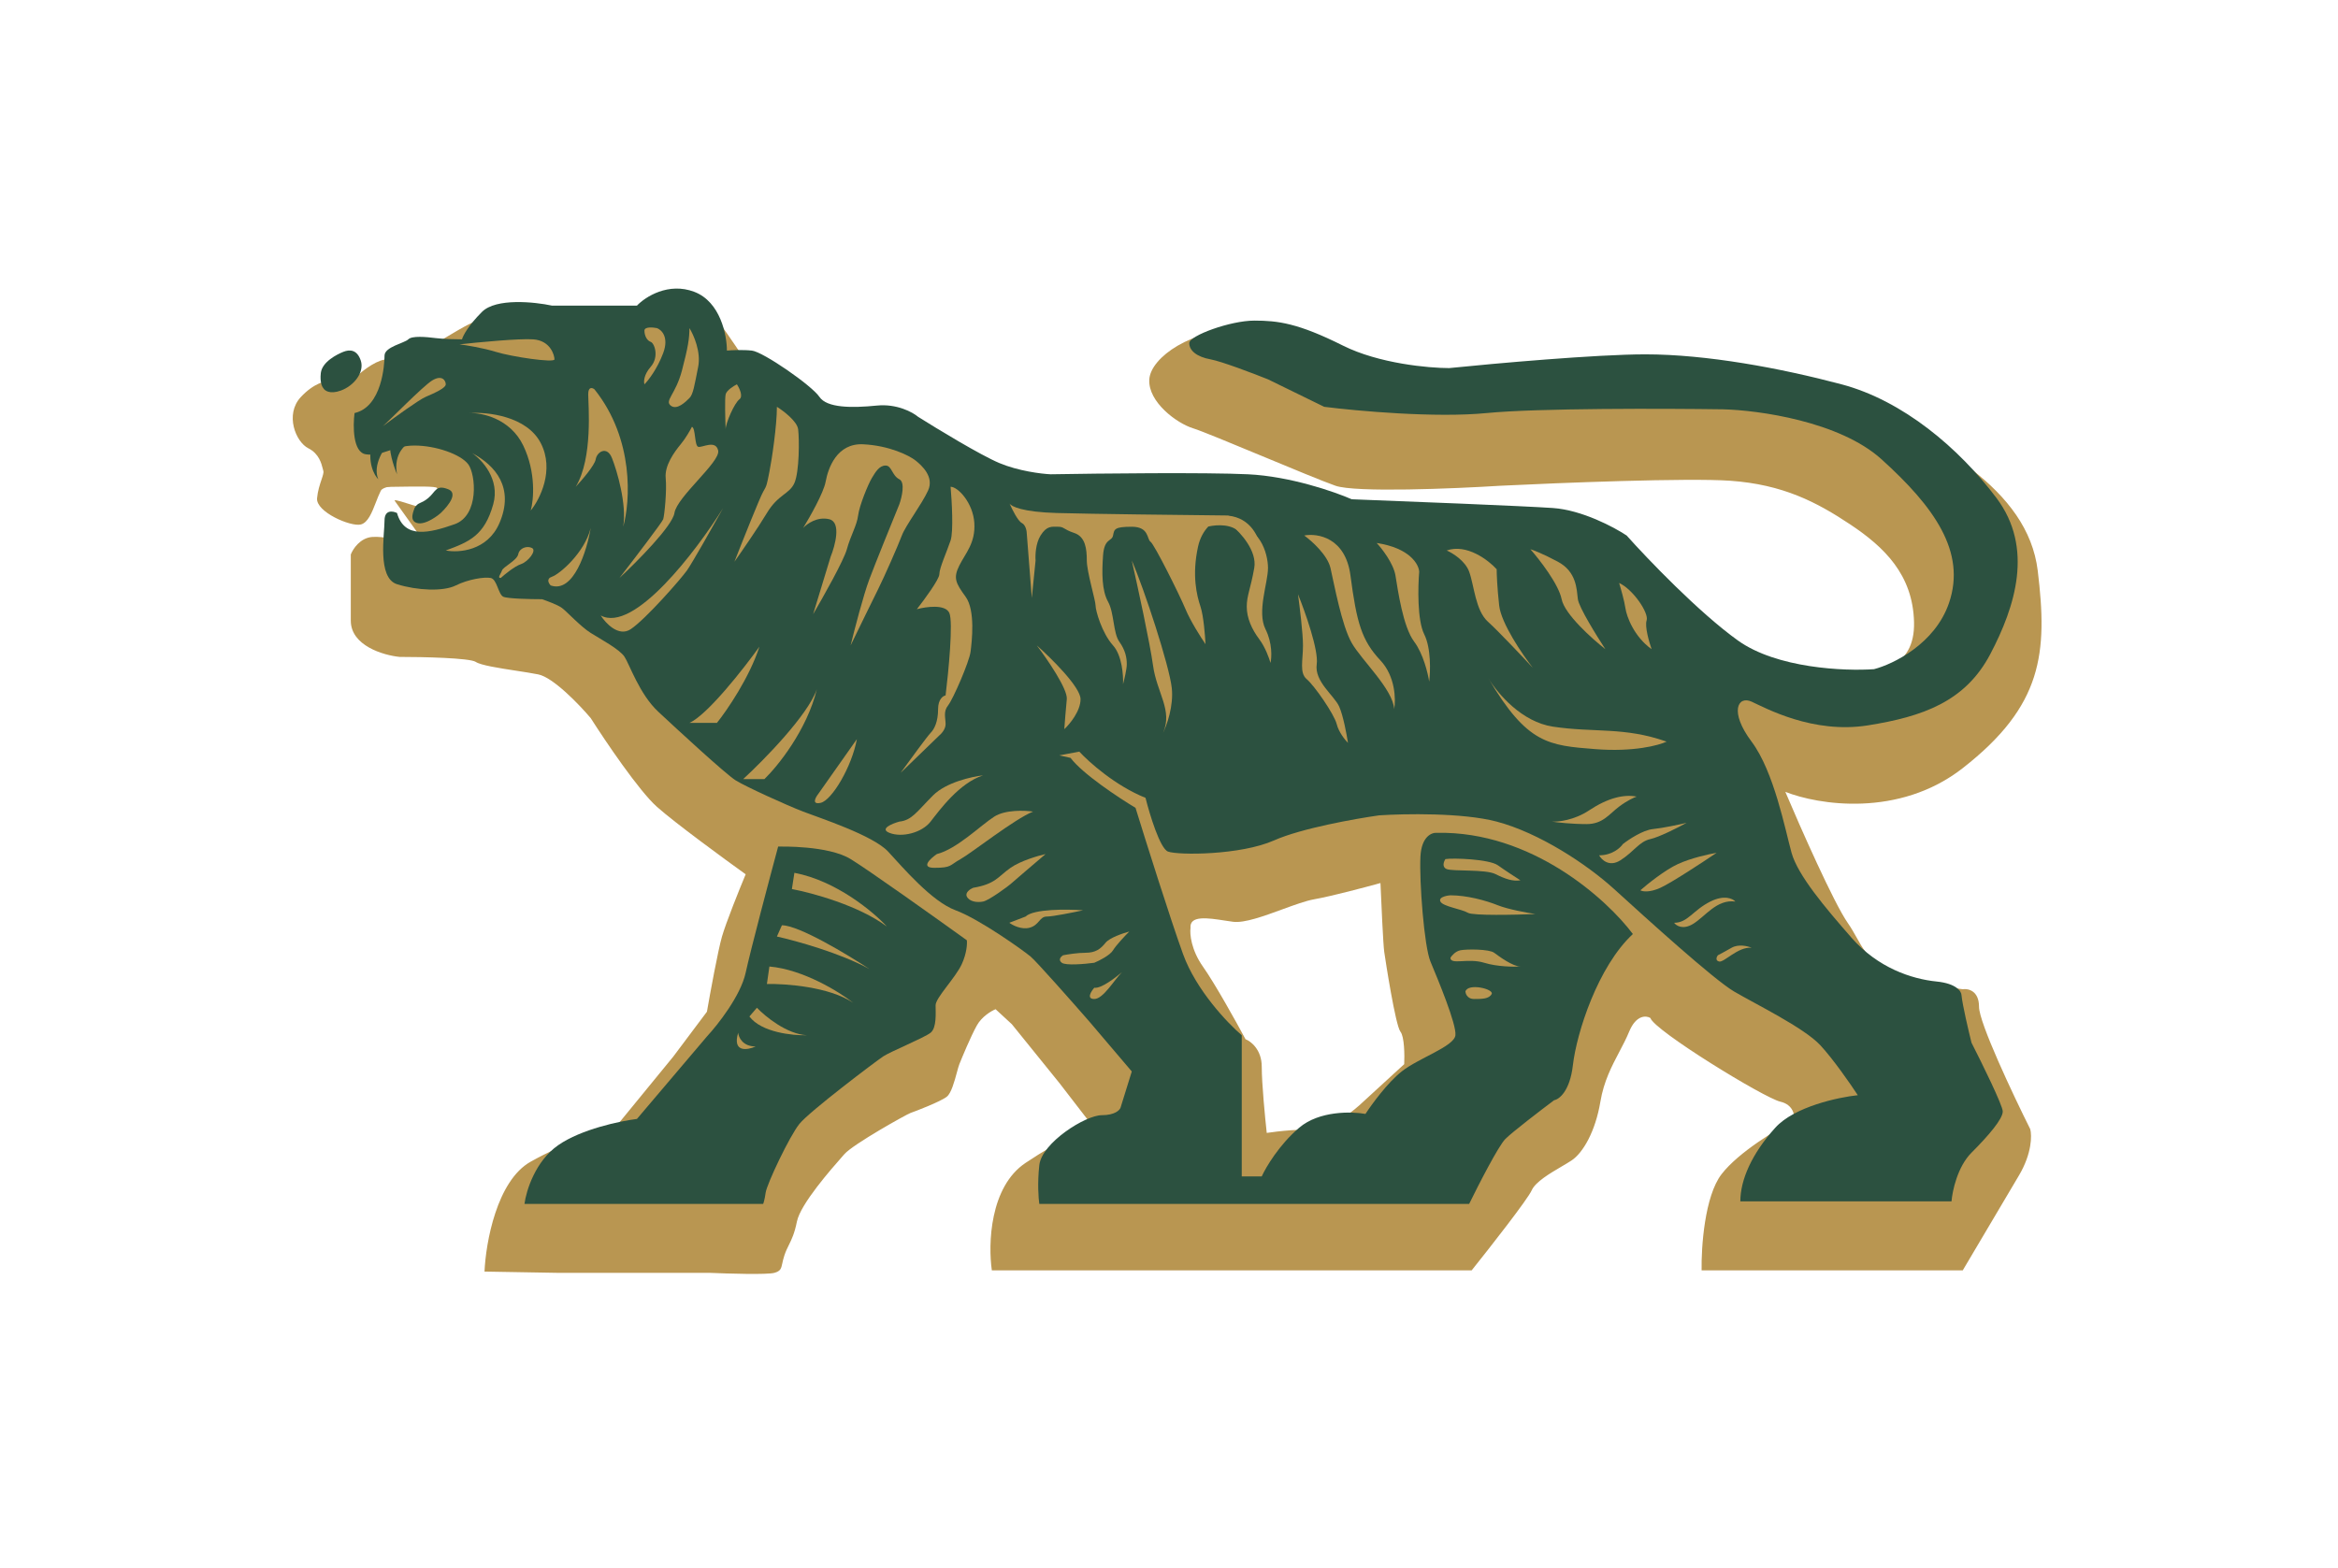 <?xml version="1.0" encoding="UTF-8"?> <svg xmlns="http://www.w3.org/2000/svg" width="240" height="161" viewBox="0 0 240 161" fill="none"><path d="M36.394 49.85C36.086 49.542 37.035 48.568 37.164 48.182V46.9C37.206 46.302 39.971 46.167 41.653 45.233C42.808 44.591 45.245 44.719 45.629 44.334C45.937 44.027 48.494 42.496 49.734 41.769L53.839 43.693C53.924 45.959 54.044 50.671 53.839 51.39C53.634 52.108 51.274 55.451 50.119 57.034L45.629 58.573L40.499 51.39C40.67 51.133 44.219 52.8 44.86 52.031C45.697 51.026 44.988 50.491 44.86 50.107C44.731 49.722 36.779 50.235 36.394 49.85Z" fill="#B99651"></path><path d="M42.808 53.699C41.91 53.442 42.551 52.288 42.551 52.159C42.936 51.518 43.192 51.774 43.962 51.133C44.731 50.491 44.731 49.722 46.014 50.235C47.297 50.748 45.373 52.544 45.245 52.672C45.117 52.8 43.706 53.955 42.808 53.699Z" fill="#2C5140"></path><g filter="url(#filter0_d_162_336)"><path fill-rule="evenodd" clip-rule="evenodd" d="M151.071 126.429H101.814C101.43 123.778 101.583 117.861 105.278 115.397C108.972 112.935 111.434 111.891 112.204 111.677L108.741 107.188L103.867 101.159L102.199 99.62C101.771 99.791 100.788 100.364 100.275 101.288C99.633 102.442 98.736 104.622 98.479 105.264C98.405 105.449 98.32 105.764 98.221 106.129C97.978 107.027 97.652 108.234 97.196 108.599C96.555 109.112 93.861 110.138 93.476 110.267C93.092 110.395 87.576 113.474 86.678 114.5C86.621 114.565 86.553 114.642 86.475 114.73C85.337 116.023 82.164 119.624 81.804 121.426C81.559 122.65 81.262 123.251 80.98 123.824C80.818 124.151 80.661 124.469 80.521 124.889C80.41 125.221 80.353 125.489 80.305 125.709C80.188 126.254 80.135 126.503 79.495 126.686C78.777 126.891 74.749 126.771 72.825 126.686H57.175L49.736 126.557C49.864 123.607 50.992 117.219 54.482 115.269C57.971 113.319 61.836 111.977 63.332 111.549L69.105 104.494L72.568 99.876C72.91 97.91 73.697 93.617 74.107 92.18C74.518 90.743 75.903 87.306 76.544 85.767C74.278 84.142 69.284 80.482 67.437 78.84C65.59 77.198 62.135 72.084 60.639 69.732C59.484 68.364 56.791 65.551 55.251 65.243C54.632 65.119 53.827 64.995 52.994 64.867C51.238 64.597 49.36 64.308 48.838 63.96C48.222 63.55 43.364 63.447 41.013 63.447C39.345 63.276 36.01 62.293 36.01 59.727V52.929C36.224 52.373 36.96 51.236 38.191 51.133C39.422 51.03 41.099 51.518 41.783 51.774L43.579 53.827L45.246 54.725L52.045 51.39L49.736 46.13C46.401 45.788 39.602 45.361 39.089 46.387C38.908 46.748 38.748 47.161 38.588 47.572C38.18 48.622 37.774 49.666 37.036 49.85C36.01 50.107 32.419 48.568 32.547 47.156C32.616 46.4 32.832 45.753 32.998 45.258C33.142 44.829 33.248 44.513 33.188 44.334C33.169 44.279 33.151 44.204 33.129 44.115C32.998 43.59 32.745 42.574 31.649 42.025C30.366 41.385 29.212 38.562 30.879 36.767C32.214 35.33 33.488 35.056 33.958 35.099L36.395 34.842C36.951 34.287 38.345 33.124 39.474 32.918C40.603 32.713 42.51 32.32 43.322 32.149C44.476 31.421 47.042 29.84 48.068 29.327C49.35 28.685 50.762 28.172 52.045 28.172H64.743C65.342 27.659 66.975 26.684 68.72 26.89C70.9 27.146 73.209 28.301 73.979 29.327C74.595 30.148 76.288 32.661 77.058 33.816C78.084 33.901 80.367 34.303 81.291 35.227C82.214 36.151 84.07 37.664 84.882 38.306C85.823 38.477 88.115 38.819 89.756 38.819C91.398 38.819 94.118 39.93 95.273 40.487L101.173 43.95C102.584 44.676 105.662 46.13 106.688 46.13H125.417C127.768 46.13 132.472 46.259 133.241 46.772C134.139 47.156 136.32 47.798 137.474 48.054L151.712 48.439C155.261 48.568 162.769 49.132 164.411 50.363C166.053 51.594 170.654 55.665 172.749 57.547C174.63 59.214 178.829 62.755 180.574 63.575C181.007 63.779 181.4 63.994 181.786 64.204C183.34 65.051 184.776 65.833 188.27 65.628C192.631 65.371 196.607 64.73 196.479 59.856C196.351 54.981 193.401 52.159 189.938 49.85C186.474 47.542 183.011 45.745 177.623 45.361C173.313 45.053 160.093 45.574 154.021 45.873C149.233 46.173 139.141 46.592 137.089 45.873C135.828 45.432 132.677 44.123 129.601 42.845C126.418 41.523 123.314 40.234 122.466 39.973C120.799 39.46 117.848 37.279 117.977 34.97C118.105 32.661 122.466 29.712 127.469 29.84C132.472 29.968 136.832 31.507 138.757 32.661C140.37 33.63 141.351 33.786 142.458 33.962C142.672 33.997 142.889 34.032 143.118 34.073C144.247 34.278 158.126 33.816 164.925 33.56C170.354 33.389 182.959 33.867 189.938 37.151C198.66 41.256 208.152 46.13 209.178 54.596C210.204 63.062 209.691 68.45 201.482 74.864C194.914 79.995 186.603 78.626 183.267 77.3C184.806 80.935 188.244 88.717 189.681 90.769C190.023 91.259 190.301 91.753 190.575 92.24C191.734 94.307 192.823 96.249 198.532 97.183L201.482 97.567C202.038 97.482 203.15 97.722 203.15 99.364C203.15 101.005 206.656 108.428 208.409 111.934C208.58 112.576 208.588 114.422 207.254 116.68C205.92 118.938 202.85 124.12 201.482 126.429H174.673C174.63 124.077 174.981 118.809 176.725 116.552C178.47 114.294 182.412 111.934 184.165 111.036C184.251 110.523 184.088 109.42 182.754 109.112C181.086 108.728 169.799 101.801 169.414 100.518C168.986 100.262 167.951 100.184 167.233 101.929C166.944 102.631 166.588 103.307 166.222 104.003C165.45 105.469 164.631 107.025 164.283 109.112C163.77 112.191 162.487 114.371 161.333 115.141C161.048 115.33 160.687 115.543 160.295 115.773C159.095 116.479 157.615 117.349 157.228 118.22C156.818 119.143 152.952 124.077 151.071 126.429ZM122.209 91.282C122.124 91.881 122.261 93.514 123.492 95.259C124.724 97.003 126.913 100.945 127.854 102.699C128.409 102.912 129.521 103.776 129.521 105.52C129.521 107.265 129.863 110.78 130.034 112.319C131.189 112.148 133.78 111.857 134.909 112.062C136.037 112.268 138.458 110.437 139.526 109.497L144.144 105.264C144.187 104.366 144.17 102.442 143.759 101.929C143.247 101.288 142.22 94.617 142.092 93.719C141.989 93.001 141.792 88.717 141.707 86.664C140.168 87.092 136.653 88.024 134.909 88.332C134.044 88.484 132.859 88.918 131.622 89.371C129.736 90.062 127.732 90.796 126.571 90.641C126.304 90.605 126.024 90.562 125.741 90.519C123.983 90.248 122.087 89.956 122.209 91.282Z" fill="#B99651"></path></g><path d="M87.318 88.204C85.009 86.793 80.135 86.921 79.878 86.921C78.98 90.256 77.056 97.516 76.543 99.876C76.03 102.237 73.678 105.221 72.567 106.419L65.383 114.885C63.673 115.098 59.663 115.936 57.303 117.578C54.942 119.22 54.01 122.281 53.839 123.607H78.339C78.381 123.521 78.493 123.171 78.596 122.452C78.724 121.555 81.033 116.68 82.058 115.397C83.085 114.115 89.884 108.984 90.653 108.471C91.423 107.958 94.886 106.547 95.528 106.034C96.169 105.521 96.041 103.982 96.041 103.212C96.041 102.442 98.093 100.39 98.734 98.979C99.248 97.85 99.29 96.884 99.248 96.542C96.041 94.233 89.165 89.332 87.318 88.204Z" fill="#2C5140"></path><path d="M147.478 85.51C157.227 85.305 164.966 92.351 167.617 95.9C164.025 99.235 161.844 106.034 161.46 109.368C161.152 112.037 160.049 112.875 159.536 112.96C158.167 113.986 155.252 116.219 154.533 116.937C153.815 117.655 151.754 121.683 150.813 123.607H106.687C106.602 123.051 106.482 121.477 106.687 119.631C106.944 117.322 111.433 114.5 113.101 114.5C114.435 114.5 114.94 113.986 115.025 113.73L116.18 110.01L111.818 104.879C110.065 102.87 106.405 98.722 105.789 98.209C105.02 97.567 100.53 94.361 98.093 93.463C95.656 92.565 92.706 89.102 91.166 87.434C89.627 85.767 84.111 83.971 82.444 83.329C80.776 82.688 76.543 80.764 75.517 80.123C74.491 79.481 69.488 74.864 67.564 73.067C65.64 71.272 64.614 68.193 64.101 67.423C63.588 66.654 61.664 65.628 60.638 64.986C59.611 64.345 58.201 62.806 57.687 62.421C57.277 62.113 56.148 61.694 55.635 61.523C54.48 61.523 52.069 61.472 51.658 61.266C51.146 61.01 51.017 59.471 50.376 59.343C49.734 59.214 48.067 59.471 46.784 60.112C45.501 60.754 42.808 60.625 40.755 59.984C38.703 59.343 39.473 54.853 39.473 53.442C39.473 52.313 40.328 52.459 40.755 52.672C41.525 55.366 44.09 54.725 46.656 53.827C49.221 52.928 48.837 48.696 48.067 47.67C47.297 46.643 44.732 45.745 42.551 45.745C40.371 45.745 39.216 46.9 37.548 46.643C36.215 46.438 36.223 43.736 36.394 42.41C39.216 41.769 39.473 37.407 39.473 36.51C39.473 35.612 41.525 35.227 41.91 34.842C42.294 34.458 43.706 34.586 44.732 34.714C45.553 34.817 46.869 34.842 47.426 34.842C47.511 34.5 48.041 33.457 49.478 32.02C50.914 30.583 54.865 30.994 56.661 31.379H65.384C66.239 30.481 68.616 28.942 71.284 29.968C73.952 30.994 74.619 34.415 74.619 35.997C75.09 35.954 76.261 35.894 77.185 35.997C78.339 36.125 83.342 39.588 84.111 40.743C84.881 41.897 87.446 41.897 90.012 41.641C92.064 41.435 93.689 42.325 94.245 42.795C96.212 44.035 100.633 46.72 102.583 47.542C104.533 48.362 106.901 48.653 107.842 48.696C112.802 48.611 123.799 48.49 128.109 48.696C132.419 48.901 137.002 50.491 138.756 51.261C144.399 51.475 156.431 51.954 159.407 52.159C162.383 52.364 165.692 54.126 166.975 54.981C169.113 57.376 174.389 62.883 178.392 65.756C182.394 68.629 189.38 68.92 192.373 68.706C194.34 68.193 198.633 66.115 200.07 61.908C201.865 56.648 198.531 52.031 193.143 47.157C188.833 43.257 180.487 42.111 176.852 42.025C170.952 41.94 157.842 41.897 152.609 42.41C147.375 42.924 139.311 42.196 135.933 41.769L130.161 38.947C128.665 38.348 125.389 37.1 124.261 36.895C122.85 36.638 122.08 35.997 122.08 35.227C122.08 34.458 126.313 32.918 128.75 32.918C131.187 32.918 133.24 33.175 137.858 35.484C141.552 37.331 146.665 37.793 148.761 37.793C153.379 37.322 163.871 36.382 168.9 36.382C175.185 36.382 182.753 37.793 189.039 39.46C195.324 41.127 201.096 46.002 204.944 51.133C208.792 56.264 206.868 62.293 204.303 67.167C201.737 72.041 197.376 73.581 191.732 74.478C186.088 75.376 181.213 72.683 179.803 72.041C178.392 71.4 177.494 73.067 179.803 76.146C182.112 79.224 183.266 85.253 183.907 87.562C184.549 89.871 187.37 93.206 190.065 96.285C192.758 99.363 196.222 100.518 198.787 100.774C200.839 100.98 201.352 101.801 201.352 102.185C201.455 103.211 202.079 105.862 202.379 107.06C203.448 109.155 205.586 113.499 205.586 114.114C205.586 114.884 204.174 116.552 202.379 118.348C200.942 119.784 200.412 122.281 200.326 123.35H178.648C178.648 121.17 179.803 118.476 182.24 115.783C184.19 113.627 188.696 112.661 190.706 112.447C189.979 111.336 188.192 108.753 186.858 107.316C185.19 105.52 180.187 103.083 178.007 101.801C175.891 100.556 168.948 94.242 165.958 91.523L165.692 91.282C162.871 88.717 157.997 85.51 153.635 84.356C150.146 83.432 144.143 83.543 141.577 83.714C139.14 84.056 133.574 85.048 130.802 86.28C127.339 87.819 120.926 87.819 119.899 87.434C119.079 87.126 118.018 83.629 117.59 81.918C114.512 80.687 111.775 78.241 110.792 77.172L108.74 77.557L109.894 77.814C111.126 79.456 114.854 81.918 116.564 82.944C117.633 86.408 120.105 94.258 121.439 97.953C122.772 101.647 126.014 105.05 127.467 106.29V120.785H129.52C129.947 119.844 131.316 117.527 133.368 115.783C135.42 114.038 138.756 114.114 140.167 114.371C140.808 113.388 142.45 111.139 143.886 110.01C145.682 108.599 149.274 107.445 149.402 106.29C149.526 105.171 147.602 100.558 146.9 98.874L146.837 98.722C146.195 97.183 145.682 90.513 145.811 87.947C145.913 85.895 146.965 85.467 147.478 85.51Z" fill="#2C5140"></path><path d="M40.755 48.696C40.345 46.541 41.696 45.489 42.423 45.233L40.114 43.308C39.687 43.223 38.704 43.539 38.19 45.489C37.677 47.439 38.404 48.782 38.832 49.209C38.216 47.772 39.43 45.959 40.114 45.233C39.807 46.053 40.413 47.883 40.755 48.696Z" fill="#2C5140"></path><path d="M34.983 40.102C33.855 40.512 33.316 40.102 33.187 39.845C33.059 39.717 32.828 39.229 32.931 38.306C33.059 37.151 34.598 36.382 35.24 36.125C35.881 35.869 36.651 35.869 37.035 37.023C37.42 38.178 36.395 39.588 34.983 40.102Z" fill="#2C5140"></path><path d="M53.454 57.931C52.839 58.137 51.83 58.957 51.402 59.343C51.017 59.343 51.402 58.957 51.53 58.573C51.658 58.188 53.07 57.546 53.198 56.905C53.326 56.264 54.096 56.007 54.609 56.264C55.122 56.52 54.224 57.675 53.454 57.931Z" fill="#B99651"></path><path d="M39.216 43.822C39.241 43.802 39.267 43.782 39.294 43.763C39.905 43.247 43.38 39.68 44.347 39.075C45.373 38.434 45.758 39.075 45.758 39.46C45.758 39.845 44.603 40.358 43.706 40.743C43.002 41.044 40.522 42.844 39.294 43.763C39.257 43.794 39.231 43.814 39.216 43.822Z" fill="#B99651"></path><path d="M50.889 36.125C49.555 35.715 47.853 35.441 47.169 35.355C49.093 35.142 53.3 34.74 54.737 34.842C56.533 34.97 56.918 36.51 56.918 36.895C56.918 37.279 52.556 36.638 50.889 36.125Z" fill="#B99651"></path><path d="M53.712 45.745C52.378 42.975 49.479 42.367 48.196 42.41C50.035 42.282 54.071 42.718 55.508 45.489C56.944 48.26 55.422 51.261 54.482 52.416C54.781 51.347 55.046 48.516 53.712 45.745Z" fill="#B99651"></path><path d="M56.534 60.112C58.894 60.933 60.253 56.52 60.638 54.211C59.997 56.777 57.431 58.957 56.662 59.214C56.046 59.419 56.32 59.898 56.534 60.112Z" fill="#B99651"></path><path d="M61.022 39.973C65.127 45.104 64.7 51.518 63.973 54.083C64.357 51.774 63.331 48.311 62.818 47.028C62.305 45.745 61.279 46.387 61.151 47.157C61.048 47.772 59.74 49.294 59.099 49.979C60.894 47.028 60.381 41.513 60.381 40.486C60.381 39.665 60.809 39.802 61.022 39.973Z" fill="#B99651"></path><path d="M75.901 40.999C76.311 40.691 75.901 39.845 75.644 39.46C75.302 39.631 74.593 40.076 74.49 40.486C74.388 40.897 74.447 43.052 74.49 44.078C74.49 43.436 75.388 41.385 75.901 40.999Z" fill="#B99651"></path><path d="M69.232 52.672C69.027 54.006 65.384 57.675 63.588 59.343C65.042 57.461 67.975 53.621 68.078 53.313C68.206 52.928 68.463 50.363 68.335 49.08C68.206 47.798 69.232 46.387 69.874 45.617C70.386 45.001 70.857 44.163 71.028 43.822C71.413 43.95 71.284 45.745 71.669 45.873C72.054 46.002 73.465 45.104 73.722 46.259C73.978 47.413 69.489 51.005 69.232 52.672Z" fill="#B99651"></path><path d="M151.327 102.57C150.557 102.57 150.429 101.929 150.429 101.8C150.685 100.902 153.379 101.544 153.122 102.057C152.866 102.57 152.096 102.57 151.327 102.57Z" fill="#B99651"></path><path d="M149.916 97.567C149.402 97.67 149.018 98.123 148.89 98.337C148.89 99.107 150.685 98.337 152.353 98.85C153.687 99.261 155.388 99.278 156.073 99.235C155.303 99.235 153.892 98.209 153.379 97.824C152.866 97.439 150.557 97.439 149.916 97.567Z" fill="#B99651"></path><path d="M147.862 92.565C147.606 92.052 148.761 91.924 148.889 91.924C150.556 91.924 152.48 92.436 153.763 92.95C154.789 93.36 156.756 93.719 157.611 93.847C155.516 93.933 151.198 94.027 150.684 93.719C150.043 93.335 148.119 93.078 147.862 92.565Z" fill="#B99651"></path><path d="M148.504 89.23C147.991 89.024 148.205 88.46 148.376 88.204C149.146 88.076 152.866 88.204 153.764 88.845C154.482 89.358 155.602 90.085 156.073 90.384C155.303 90.513 154.533 90.256 153.507 89.743C152.481 89.23 149.146 89.487 148.504 89.23Z" fill="#B99651"></path><path d="M173.774 94.874C172.748 95.49 172.064 95.045 171.85 94.746C173.261 94.746 173.774 93.463 175.57 92.565C177.006 91.847 177.879 92.266 178.136 92.565C176.211 92.308 175.057 94.105 173.774 94.874Z" fill="#B99651"></path><path d="M176.467 98.722C176.057 98.62 176.211 98.252 176.339 98.081C176.51 97.995 177.032 97.721 177.75 97.311C178.468 96.9 179.418 97.14 179.803 97.311C178.392 97.182 176.98 98.85 176.467 98.722Z" fill="#B99651"></path><path d="M170.439 91.154C169.31 91.667 168.6 91.539 168.387 91.41C169.113 90.769 170.901 89.332 172.235 88.717C173.569 88.101 175.442 87.69 176.211 87.562C174.757 88.546 171.568 90.641 170.439 91.154Z" fill="#B99651"></path><path d="M163.127 83.201C161.588 84.227 159.921 84.398 159.279 84.355C159.835 84.441 161.332 84.612 162.871 84.612C164.539 84.612 165.18 83.586 166.206 82.816C167.027 82.2 167.745 81.875 168.002 81.79C166.719 81.533 165.052 81.918 163.127 83.201Z" fill="#B99651"></path><path d="M169.669 85.125C170.695 85.022 172.405 84.655 173.132 84.484C172.277 84.954 170.336 85.946 169.412 86.151C168.258 86.408 167.745 87.434 166.333 88.332C165.205 89.05 164.41 88.289 164.153 87.819C165.487 87.819 166.333 87.049 166.59 86.664C167.189 86.194 168.642 85.228 169.669 85.125Z" fill="#B99651"></path><path d="M152.789 69.653C152.722 69.546 152.662 69.444 152.609 69.348C152.669 69.451 152.729 69.553 152.789 69.653C153.786 71.276 156.232 74.126 159.407 74.606C163.641 75.248 166.719 74.606 171.08 76.146C170.268 76.531 167.668 77.223 163.769 76.915C158.966 76.537 156.779 76.406 152.789 69.653Z" fill="#B99651"></path><path d="M160.305 61.523C159.997 59.984 158.038 57.461 157.098 56.392C157.397 56.477 158.381 56.854 159.92 57.675C161.844 58.701 161.844 60.497 161.972 61.523C162.075 62.344 163.896 65.286 164.794 66.654C163.426 65.585 160.612 63.063 160.305 61.523Z" fill="#B99651"></path><path d="M166.848 62.421C166.745 61.703 166.377 60.411 166.206 59.855C167.617 60.497 169.285 62.934 169.028 63.703C168.823 64.319 169.285 65.927 169.541 66.654C167.745 65.371 166.976 63.319 166.848 62.421Z" fill="#B99651"></path><path d="M143.246 59.086C143.04 57.854 141.877 56.349 141.321 55.751C144.708 56.264 145.64 57.931 145.683 58.701C145.554 60.24 145.477 63.678 146.195 65.115C146.914 66.551 146.837 68.963 146.709 69.989C146.581 69.134 146.093 67.115 145.169 65.884C144.015 64.345 143.502 60.625 143.246 59.086Z" fill="#B99651"></path><path d="M150.814 58.701C150.403 57.572 149.103 56.777 148.505 56.52C150.557 55.802 152.781 57.504 153.636 58.445C153.636 58.915 153.687 60.318 153.892 62.164C154.098 64.011 156.287 67.21 157.356 68.578C156.244 67.38 153.764 64.755 152.738 63.832C151.455 62.678 151.327 60.112 150.814 58.701Z" fill="#B99651"></path><path d="M118.36 68.321C118.052 66.064 116.778 60.197 116.18 57.546C117.462 60.497 120.028 68.321 120.284 70.63C120.49 72.477 119.771 74.478 119.386 75.248C120.412 72.939 118.745 71.143 118.36 68.321Z" fill="#B99651"></path><path d="M109.509 71.785C109.612 70.758 107.5 67.68 106.431 66.269C107.927 67.594 110.92 70.554 110.92 71.785C110.92 73.016 109.808 74.35 109.253 74.864C109.295 74.265 109.407 72.811 109.509 71.785Z" fill="#B99651"></path><path d="M103.629 51.691C103.62 51.676 103.614 51.66 103.609 51.646C103.616 51.661 103.622 51.676 103.629 51.691C103.808 52.004 104.969 52.574 108.484 52.672C112.073 52.772 121.28 52.879 125.801 52.925L126.185 52.928C126.149 52.932 126.111 52.937 126.071 52.943C128.429 53.178 129.269 55.23 129.393 56.264C129.136 56.221 128.366 55.853 127.34 54.725C126.495 53.794 125.012 53.846 124.037 54.059C123.575 54.547 123.178 55.222 122.979 56.135C122.337 59.086 122.85 61.138 123.235 62.292C123.543 63.216 123.706 65.243 123.748 66.14C123.278 65.457 122.209 63.781 121.696 62.549C121.055 61.01 118.489 55.879 118.104 55.622C117.719 55.365 117.976 54.083 116.18 54.083C114.384 54.083 114.384 54.34 114.256 54.981C114.128 55.622 113.358 55.237 113.23 57.033C113.101 58.829 113.101 60.625 113.743 61.779C114.384 62.934 114.256 64.986 114.898 65.884C115.539 66.782 115.667 67.552 115.667 68.193C115.667 68.706 115.41 69.775 115.282 70.246C115.325 69.347 115.179 67.295 114.256 66.269C113.101 64.986 112.461 62.677 112.461 62.164C112.461 61.651 111.562 58.701 111.562 57.546C111.562 56.392 111.434 55.109 110.28 54.725C109.125 54.34 109.254 54.083 108.612 54.083C107.971 54.083 107.458 53.955 106.816 54.981C106.303 55.802 106.261 57.033 106.303 57.546L105.918 61.394L105.406 54.853C105.406 54.553 105.303 53.903 104.892 53.698C104.492 53.498 103.897 52.306 103.629 51.691Z" fill="#B99651"></path><path d="M128.751 58.316C129.059 56.571 127.34 54.682 126.442 53.955C129.264 53.827 130.162 56.777 130.162 58.316C130.162 59.855 129.008 62.806 129.905 64.601C130.624 66.038 130.547 67.509 130.419 68.065C130.291 67.595 129.88 66.448 129.264 65.628C128.494 64.601 127.982 63.447 127.982 62.292C127.982 61.138 128.366 60.497 128.751 58.316Z" fill="#B99651"></path><path d="M133.754 66.269C133.754 65.037 133.411 62.25 133.24 61.01C133.968 62.806 135.37 66.756 135.165 68.193C134.908 69.989 136.96 71.4 137.474 72.555C137.884 73.478 138.243 75.419 138.371 76.275C138.072 75.975 137.422 75.171 137.217 74.35C136.96 73.324 134.908 70.374 134.139 69.732C133.369 69.091 133.754 67.808 133.754 66.269Z" fill="#B99651"></path><path d="M136.575 58.316C136.267 56.982 134.65 55.537 133.881 54.981C135.249 54.725 138.114 55.186 138.627 59.086C139.268 63.96 139.782 65.756 141.705 67.808C143.245 69.45 143.288 71.827 143.117 72.811C142.988 70.758 139.782 67.808 138.756 66.012C137.729 64.217 136.959 59.983 136.575 58.316Z" fill="#B99651"></path><path d="M97.58 55.494C97.888 54.57 97.708 51.432 97.58 49.979C98.349 49.979 99.889 51.646 100.017 53.698C100.146 55.751 99.119 56.777 98.478 58.06C97.837 59.343 98.093 59.855 99.119 61.266C100.146 62.677 99.76 65.884 99.632 66.911C99.504 67.937 97.837 71.785 97.323 72.426C96.81 73.067 97.067 73.709 97.067 74.35C97.067 74.864 96.639 75.334 96.426 75.505L92.449 79.353C93.347 78.113 95.22 75.556 95.528 75.248C95.912 74.864 96.297 74.094 96.297 72.811C96.297 71.785 96.81 71.443 97.067 71.4C97.366 68.963 97.862 63.858 97.451 62.934C97.041 62.011 95.057 62.293 94.117 62.549C94.886 61.566 96.426 59.471 96.426 58.957C96.426 58.316 97.195 56.648 97.58 55.494Z" fill="#B99651"></path><path d="M81.931 44.078C81.829 43.257 80.435 42.196 79.751 41.769C79.751 43.693 79.238 47.157 78.981 48.439C78.725 49.722 78.725 49.85 78.34 50.491C78.032 51.005 76.245 55.494 75.39 57.674C76.116 56.648 77.801 54.211 78.725 52.672C79.879 50.748 81.034 50.748 81.547 49.594C82.059 48.439 82.059 45.104 81.931 44.078Z" fill="#B99651"></path><path d="M108.996 98.85C108.585 98.543 108.911 98.209 109.124 98.081C109.552 97.995 110.612 97.824 111.433 97.824C112.46 97.824 112.972 97.439 113.486 96.798C113.896 96.285 115.281 95.814 115.923 95.643C115.495 96.071 114.563 97.054 114.255 97.568C113.947 98.081 112.844 98.636 112.331 98.85C111.391 98.979 109.407 99.158 108.996 98.85Z" fill="#B99651"></path><path d="M112.331 102.57C111.51 102.57 111.989 101.801 112.331 101.416C113.069 101.521 114.587 100.307 115.175 99.816C115.258 99.736 115.336 99.669 115.41 99.62C115.387 99.638 115.303 99.71 115.175 99.816C114.397 100.577 113.259 102.57 112.331 102.57Z" fill="#B99651"></path><path d="M64.743 64.601C63.511 65.422 62.177 64.003 61.664 63.191C65.051 65.037 71.455 56.605 74.235 52.159C73.209 53.997 71.028 57.854 70.515 58.573C69.874 59.471 66.282 63.575 64.743 64.601Z" fill="#B99651"></path><path d="M103.609 94.745L105.277 94.105C106.098 93.308 109.553 93.345 111.178 93.463C110.194 93.676 108.074 94.105 107.458 94.105C106.688 94.105 106.688 95.002 105.662 95.259C104.841 95.464 103.952 95.002 103.609 94.745Z" fill="#B99651"></path><path d="M91.295 85.51C90.269 85.1 91.552 84.57 92.321 84.356C93.604 84.227 94.117 83.329 95.784 81.662C97.118 80.328 99.761 79.738 100.916 79.609C98.478 80.379 96.426 83.201 95.528 84.356C94.63 85.51 92.578 86.023 91.295 85.51Z" fill="#B99651"></path><path d="M84.24 82.431C83.317 82.636 83.684 81.918 83.984 81.533L87.96 75.889C87.447 78.712 85.395 82.175 84.24 82.431Z" fill="#B99651"></path><path d="M73.594 74.222H70.772C72.619 73.401 76.33 68.663 77.955 66.397C76.929 69.579 74.62 72.939 73.594 74.222Z" fill="#B99651"></path><path d="M78.468 79.994H76.287C78.425 78.027 82.931 73.427 83.855 70.758C82.829 74.966 79.836 78.669 78.468 79.994Z" fill="#B99651"></path><path d="M81.546 89.615C85.856 90.435 89.67 93.634 91.038 95.13C88.165 92.975 83.342 91.667 81.289 91.282L81.546 89.615Z" fill="#B99651"></path><path d="M79.751 96.156L80.264 95.002C82.008 95.002 86.977 97.995 89.243 99.492C86.267 97.85 81.675 96.585 79.751 96.156Z" fill="#B99651"></path><path d="M78.724 101.031L78.98 99.235C82.469 99.543 86.164 101.843 87.575 102.955C85.112 101.313 80.648 100.988 78.724 101.031Z" fill="#B99651"></path><path d="M82.829 106.29C80.777 106.187 78.553 104.366 77.698 103.468L76.929 104.366C78.16 106.008 81.375 106.333 82.829 106.29Z" fill="#B99651"></path><path d="M75.774 106.034C75.817 106.504 76.236 107.445 77.57 107.445C76.715 107.829 75.159 108.086 75.774 106.034Z" fill="#B99651"></path><path d="M95.912 89.102C94.475 89.102 95.485 88.161 96.169 87.69C98.221 87.178 100.658 84.74 102.069 83.842C103.198 83.124 105.191 83.201 106.046 83.329C104.122 84.099 99.76 87.562 98.606 88.204C97.451 88.845 97.708 89.102 95.912 89.102Z" fill="#B99651"></path><path d="M99.248 92.052C99.043 91.641 99.59 91.282 99.89 91.154C102.198 90.769 102.455 89.999 103.737 89.101C104.764 88.383 106.559 87.861 107.329 87.69C106.175 88.674 103.84 90.666 103.737 90.769C103.609 90.897 101.557 92.436 100.916 92.565C100.274 92.693 99.504 92.565 99.248 92.052Z" fill="#B99651"></path><path d="M84.752 49.465C84.547 50.594 83.127 53.099 82.443 54.211C82.828 53.784 83.906 53.006 85.137 53.314C86.369 53.622 85.735 56.007 85.266 57.162L83.469 63.062C84.496 61.309 86.625 57.521 86.933 56.392C87.317 54.981 87.959 53.955 88.087 52.928C88.215 51.903 89.114 49.722 89.498 49.08C89.883 48.439 90.268 47.798 90.909 47.798C91.551 47.798 91.551 48.824 92.32 49.209C92.936 49.516 92.577 51.048 92.32 51.774C91.551 53.656 89.857 57.829 89.242 59.471C88.626 61.113 87.703 64.687 87.317 66.269C88.044 64.772 89.626 61.523 90.14 60.497C90.781 59.214 92.192 56.007 92.577 54.981C92.961 53.955 94.629 51.774 95.27 50.363C95.912 48.952 94.629 47.798 93.988 47.285C93.347 46.772 91.294 45.745 88.6 45.617C85.906 45.489 85.009 48.054 84.752 49.465Z" fill="#B99651"></path><path d="M71.669 37.664C71.977 36.125 71.199 34.372 70.771 33.688C70.771 34.714 70.643 35.612 70.002 38.049C69.36 40.486 68.206 41.127 68.847 41.641C69.488 42.154 70.386 41.256 70.771 40.871C71.156 40.486 71.285 39.588 71.669 37.664Z" fill="#B99651"></path><path d="M68.077 36.253C68.693 34.611 67.906 33.859 67.436 33.688C67.008 33.602 66.153 33.534 66.153 33.944C66.153 34.457 66.409 34.97 66.794 35.099C67.179 35.227 67.692 36.638 66.794 37.664C66.076 38.485 66.068 39.204 66.153 39.46C66.537 39.075 67.462 37.895 68.077 36.253Z" fill="#B99651"></path><path d="M50.632 51.774C51.35 49.209 49.477 47.199 48.451 46.515C50.888 47.798 52.813 50.107 51.273 53.698C50.041 56.572 47.083 56.777 45.758 56.52C48.195 55.622 49.734 54.981 50.632 51.774Z" fill="#B99651"></path><defs><filter id="filter0_d_162_336" x="0.05" y="0.862" width="239.518" height="159.937" filterUnits="userSpaceOnUse" color-interpolation-filters="sRGB"><feFlood flood-opacity="0" result="BackgroundImageFix"></feFlood><feColorMatrix in="SourceAlpha" type="matrix" values="0 0 0 0 0 0 0 0 0 0 0 0 0 0 0 0 0 0 127 0" result="hardAlpha"></feColorMatrix><feOffset dy="4"></feOffset><feGaussianBlur stdDeviation="15"></feGaussianBlur><feComposite in2="hardAlpha" operator="out"></feComposite><feColorMatrix type="matrix" values="0 0 0 0 0 0 0 0 0 0 0 0 0 0 0 0 0 0 0.5 0"></feColorMatrix><feBlend mode="normal" in2="BackgroundImageFix" result="effect1_dropShadow_162_336"></feBlend><feBlend mode="normal" in="SourceGraphic" in2="effect1_dropShadow_162_336" result="shape"></feBlend></filter></defs></svg> 